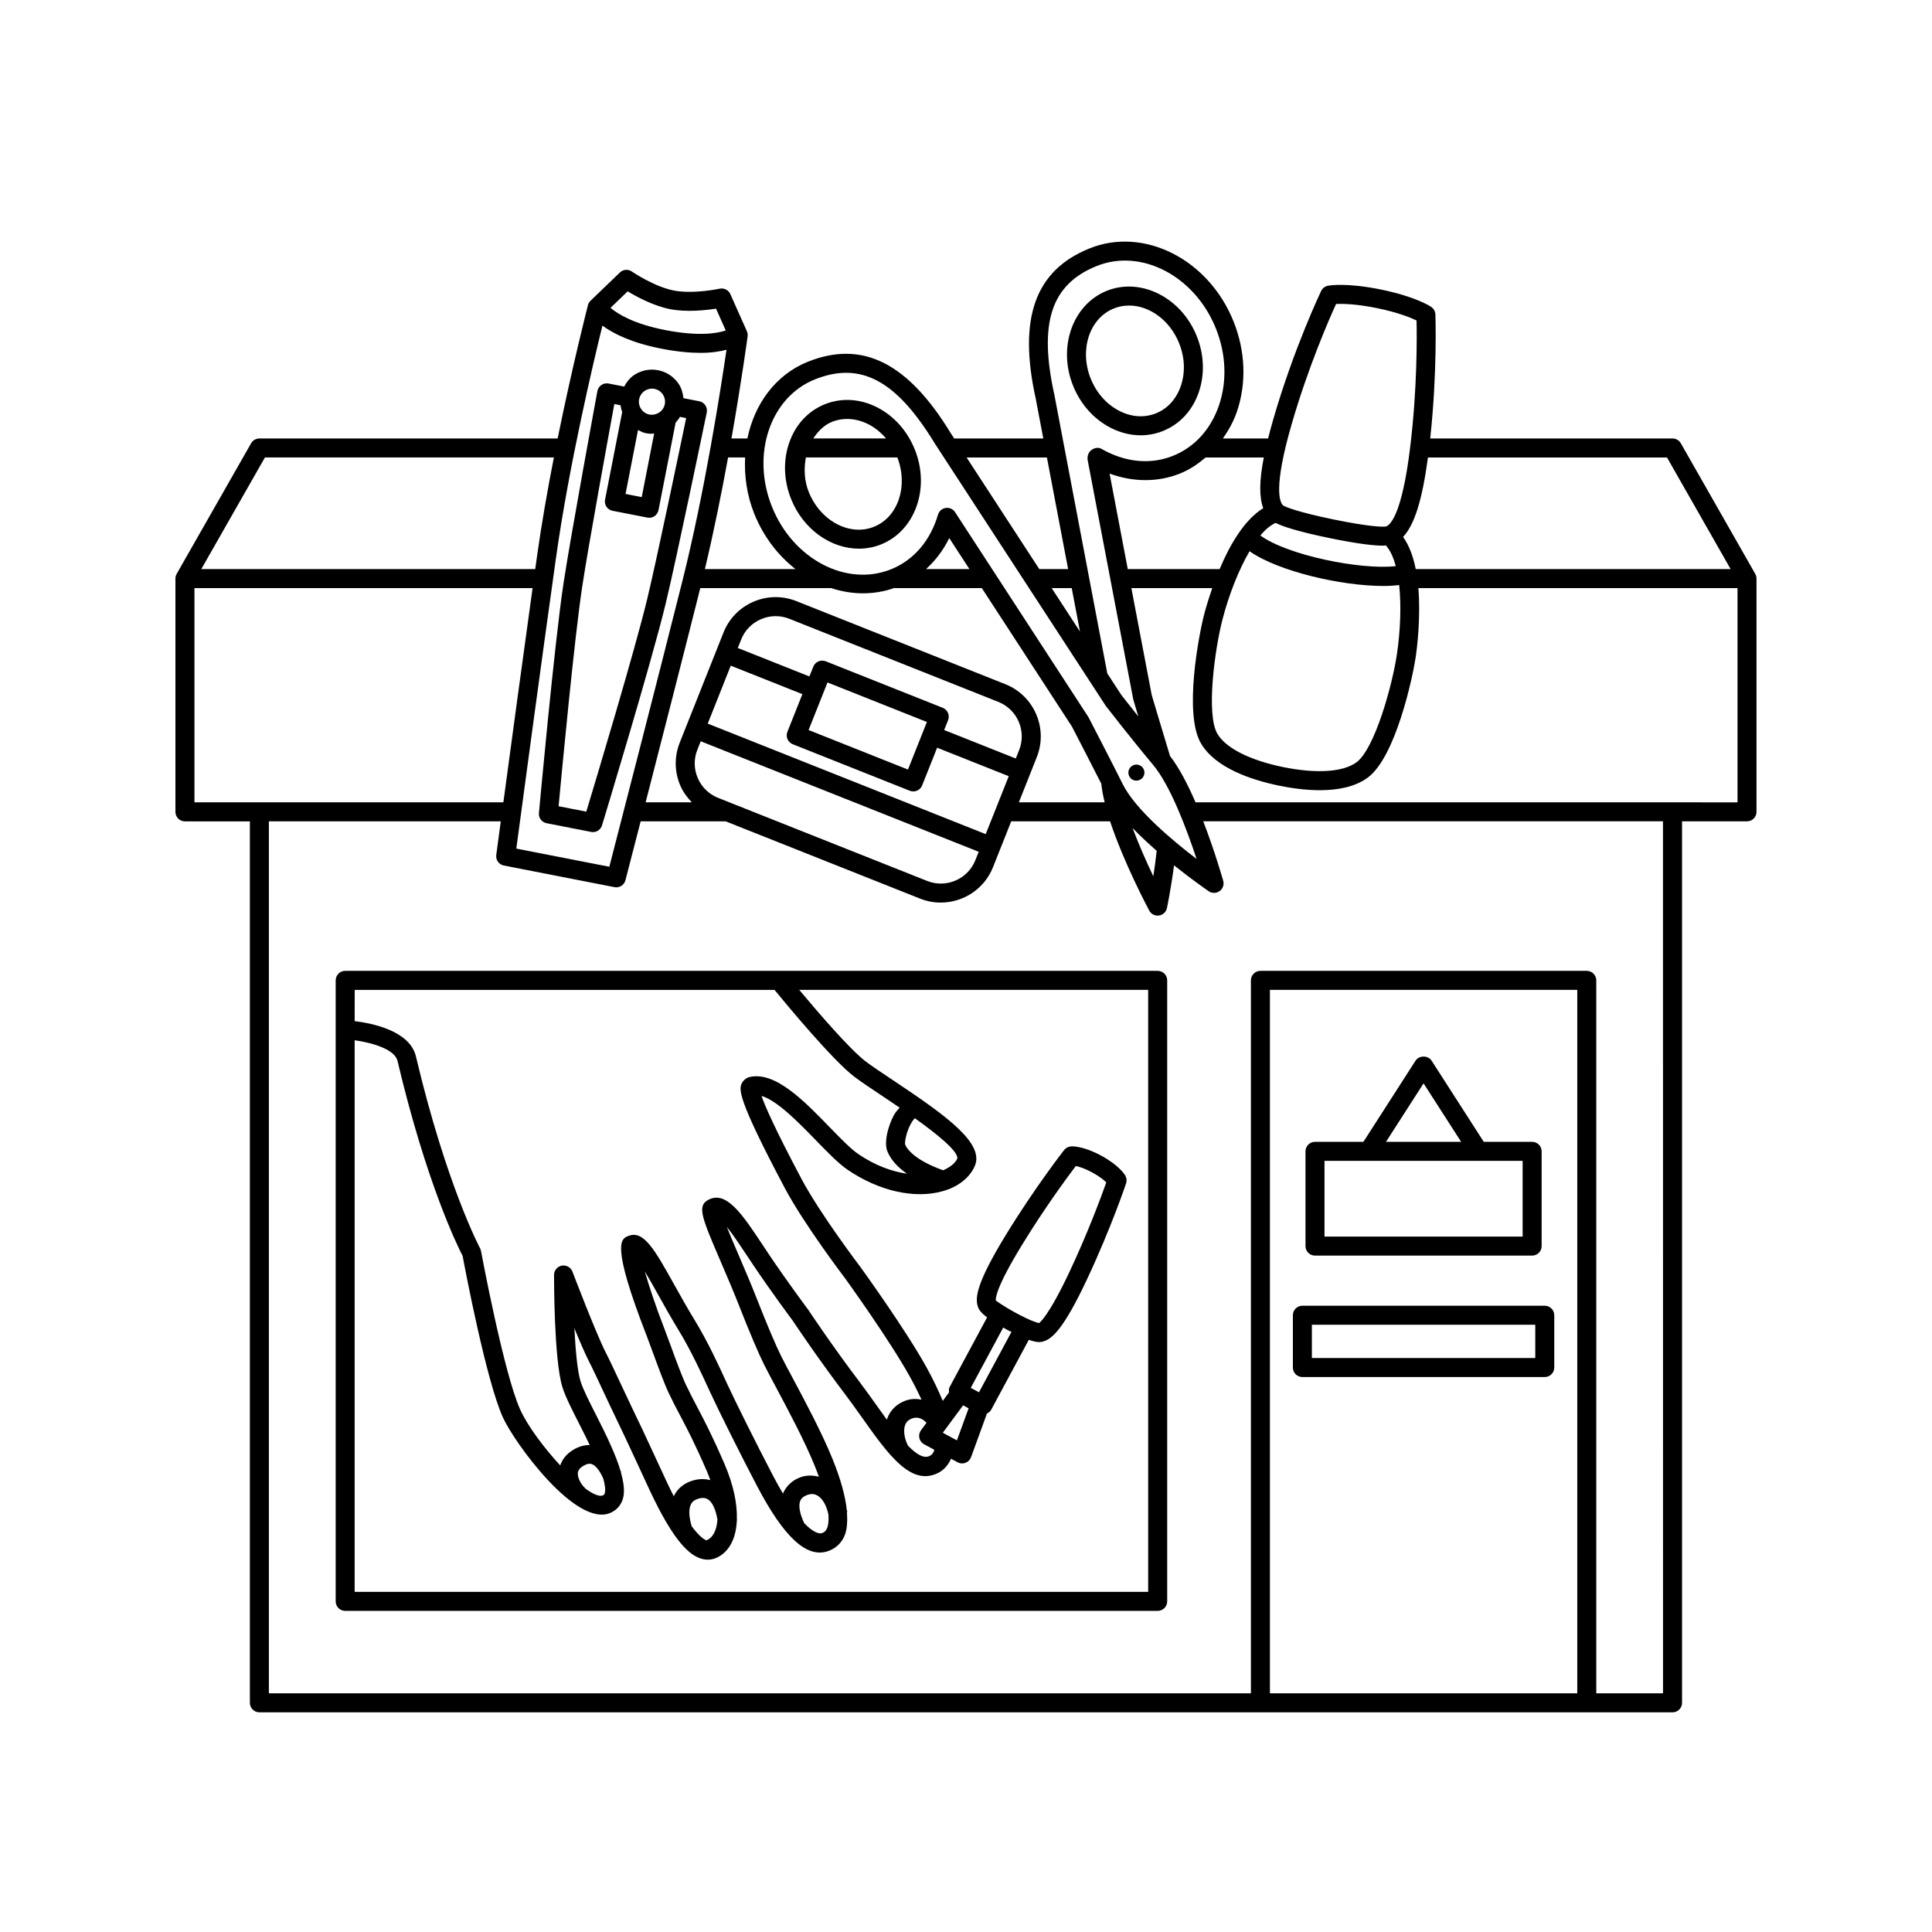 <?xml version="1.0" encoding="UTF-8"?>
<!-- Uploaded to: SVG Repo, www.svgrepo.com, Generator: SVG Repo Mixer Tools -->
<svg fill="#000000" width="800px" height="800px" version="1.1" viewBox="144 144 512 512" xmlns="http://www.w3.org/2000/svg">
 <path d="m450.8 401.29h-215.32c-1.391 0-2.519 1.125-2.519 2.519v164.57c0 1.391 1.125 2.519 2.519 2.519h215.32c1.391 0 2.519-1.125 2.519-2.519v-164.57c0-1.395-1.125-2.519-2.519-2.519zm-101.54 5.039c3.109 3.801 15.328 18.566 21.078 22.961 1.789 1.367 4.488 3.164 7.523 5.18 1.168 0.777 2.793 1.863 4.551 3.066-0.512 0.625-1.066 1.145-1.508 1.957-1.559 2.898-2.699 7.254-1.738 9.617 0.898 2.211 2.668 4.188 5.199 5.945-3.871-0.578-8.277-2.07-12.871-5.191-2.023-1.367-4.758-4.188-7.652-7.168-6.801-7.008-14.504-14.953-21.328-13.238-0.746 0.191-1.625 0.941-1.938 1.648-0.676 1.52-1.516 3.41 11.375 27.695 5.113 9.637 15.676 23.531 16.082 24.07 0.113 0.156 11.656 16.168 17.012 25.82 1.238 2.227 2.269 4.281 3.172 6.223-1.375-0.25-2.781-0.262-4.207 0.254-2.394 0.875-4.094 2.539-4.91 4.812-0.031 0.086-0.027 0.184-0.055 0.273-0.828-1.141-1.66-2.301-2.488-3.465-1.555-2.184-3.16-4.449-4.832-6.652-7.219-9.523-13.477-18.941-13.617-19.152-0.055-0.074-5.461-7.285-10.402-14.656l-1.57-2.367c-5.445-8.223-9.762-14.695-14.586-11.902-2.84 1.648-1.496 4.777 3.508 16.43 1.512 3.519 3.188 7.418 4.707 11.273 2.945 7.5 5.215 12.852 6.746 15.91 0.695 1.391 1.75 3.371 2.996 5.703 3.262 6.117 7.734 14.496 10.414 21.113 0.418 1.031 0.75 1.945 1.086 2.859-1.664-0.41-3.398-0.469-5.109 0.227-2.121 0.855-3.598 2.34-4.406 4.231-0.781-1.324-1.586-2.731-2.465-4.402-4.394-8.375-10.195-20.051-12.25-24.508l-0.469-1.02c-1.777-3.879-4.754-10.367-8.266-16.113-1.898-3.106-3.66-6.258-5.273-9.152-5.309-9.496-8.195-14.742-12.328-13.043-1.84 0.758-4.625 1.902 4.934 26.441 0.449 1.152 1.023 2.723 1.652 4.449 1.406 3.836 2.996 8.191 4.215 10.77 1.02 2.148 1.973 3.965 3.008 5.918 1.855 3.523 3.957 7.512 7.141 14.898 0.32 0.746 0.582 1.477 0.848 2.211-1.262-0.34-2.805-0.445-4.691 0.121-2.211 0.66-3.902 2.016-4.898 3.926-0.043 0.082-0.023 0.203-0.066 0.285-0.617-1.207-1.254-2.5-1.938-3.965l-3.312-7.144c-2.613-5.637-3.848-8.309-5.891-12.5-0.695-1.434-1.645-3.465-2.648-5.609-1.523-3.273-3.18-6.801-4.25-8.898-2.629-5.133-8.789-21.324-8.848-21.484-0.438-1.125-1.594-1.781-2.809-1.586-1.195 0.223-2.062 1.258-2.066 2.477 0 0.914-0.031 22.504 2.215 29.723 0.789 2.527 2.527 5.953 4.543 9.914 0.836 1.645 1.777 3.512 2.699 5.43-1.258-0.008-2.754 0.281-4.457 1.324-1.98 1.223-2.914 2.727-3.359 4.086-4.367-4.715-8.691-10.543-10.625-14.828-4.348-9.633-10.309-41.664-10.371-41.984-0.043-0.254-0.133-0.508-0.254-0.738-0.09-0.164-8.934-16.832-16.984-50.812-1.609-6.816-11.543-8.812-16.25-9.387l0.016-8.273zm44.688 47.812c-7.227-2.594-9.5-5.422-10.078-6.828-0.156-0.754 0.395-3.867 1.91-6.168 0.219-0.328 0.441-0.562 0.664-0.805 5.695 4.074 11.5 8.711 11.258 10.676-0.605 1.34-2.012 2.348-3.754 3.125zm19.371 37.852c-3.766-2.035-5.269-3.262-5.398-3.32-0.098-0.414-0.227-3.051 6.832-14.609 6.109-10.004 12.168-18.184 14.355-21.066 0.906 0.195 2.367 0.648 4.297 1.688 1.934 1.043 3.121 2.016 3.773 2.652-1.207 3.414-4.703 12.98-9.691 23.586-5.758 12.25-8.035 13.594-8.102 13.691-0.449-0.023-2.312-0.602-6.066-2.621zm-2.383 4.434c0.426 0.227 0.719 0.355 1.105 0.555l-8.598 15.988-2.18-1.172 8.602-15.98c0.355 0.207 0.668 0.395 1.07 0.609zm-26.273 30.738c-0.828-1.516-1.398-3.863-0.809-5.488 0.305-0.855 0.906-1.422 1.891-1.781 1.559-0.566 2.82 0.148 3.793 1.16l-1.465 1.977c-0.438 0.59-0.594 1.34-0.438 2.051 0.164 0.715 0.625 1.324 1.27 1.668l2.703 1.453c-0.305 1.156-0.93 1.469-1.238 1.625-1.547 0.793-3.523-0.441-5.707-2.664zm9.188-3.469 5.379-7.266 1.461 0.785-3.098 8.496zm-36.711 23.973c-1.129-2.305-1.582-4.523-1.102-5.828 0.168-0.453 0.531-1.113 1.75-1.605 1.023-0.418 1.938-0.398 2.801 0.078 1.41 0.785 2.504 2.719 2.965 5.156 0.117 1.859-0.121 3-0.418 3.633-0.297 0.633-0.707 1-1.383 1.215-0.391 0.117-1.895 0.188-4.613-2.648zm-29.828 0.812c-0.75-2.449-0.852-4.59-0.188-5.856 0.367-0.707 0.965-1.16 1.879-1.438 1.465-0.438 2.231-0.098 2.676 0.207 1.184 0.777 2.031 2.801 2.449 5.328-0.191 2.731-1.113 4.758-2.922 5.484-0.637-0.227-1.934-1.078-3.894-3.727zm-30.176-14.102c0.039-0.457 0.223-1.145 1.348-1.84 1.348-0.848 2.078-0.625 2.316-0.543 1.051 0.336 2.156 1.754 3.074 3.84 0.449 1.648 0.672 3.082 0.359 3.965-0.094 0.254-0.203 0.375-0.441 0.48-0.977 0.434-2.684-0.352-4.719-1.84l0.027-0.035c-1.031-0.902-2.078-2.703-1.965-4.027zm151.14 31.484h-210.29v-146.19c4.492 0.645 10.613 2.34 11.352 5.465 7.664 32.363 15.875 49.012 17.258 51.684 0.719 3.848 6.273 33.047 10.656 42.766 3.066 6.781 19.504 29.426 28.582 25.305 1.5-0.668 2.59-1.844 3.144-3.406 0.699-1.965 0.355-4.504-0.457-7.379l0.098-0.043c-0.051-0.125-0.129-0.18-0.184-0.301-1.195-4.035-3.438-8.828-6.356-14.559-1.832-3.598-3.562-6.996-4.223-9.121-0.848-2.727-1.348-8.379-1.637-14.074 1.426 3.477 2.856 6.801 3.848 8.738 1.059 2.066 2.676 5.523 4.172 8.738 1.02 2.176 1.977 4.231 2.688 5.684 2.023 4.164 3.254 6.812 5.844 12.414l3.316 7.152c6.699 14.426 10.867 17.305 13.418 18.219 0.695 0.25 1.398 0.375 2.082 0.375 0.836 0 1.652-0.188 2.422-0.551 3.324-1.598 5.066-5.172 5.266-9.895l0.043-0.004c-0.008-0.082-0.035-0.148-0.043-0.23 0.129-4.156-0.902-9.168-3.246-14.613-3.258-7.562-5.41-11.645-7.305-15.246-1-1.895-1.922-3.652-2.906-5.727-1.125-2.371-2.742-6.789-4.039-10.344-0.645-1.766-1.234-3.375-1.691-4.551-2.223-5.707-4.062-11.219-5.211-15.246 1.152 1.914 2.391 4.133 3.512 6.141 1.645 2.941 3.438 6.156 5.371 9.32 3.356 5.492 6.254 11.812 7.984 15.586l0.473 1.023c2.316 5.019 8.324 17.043 12.367 24.742 7.168 13.668 13.156 19.18 18.715 17.379 1.996-0.641 3.519-1.984 4.402-3.871 0.773-1.664 0.938-3.898 0.734-6.488l0.121-0.023c-0.035-0.195-0.109-0.359-0.148-0.551-0.379-3.644-1.574-8.086-3.801-13.59-2.785-6.867-7.324-15.379-10.648-21.594-1.215-2.281-2.254-4.223-2.934-5.586-1.461-2.926-3.672-8.145-6.566-15.504-1.535-3.902-3.234-7.852-4.762-11.414-1.039-2.414-2.203-5.133-3.094-7.371 1.738 2.168 3.777 5.254 5.344 7.617l1.59 2.387c5 7.465 10.461 14.754 10.465 14.754 0.062 0.094 6.402 9.637 13.723 19.293 1.637 2.164 3.219 4.383 4.738 6.527 6.953 9.785 12.945 18.27 20.164 14.641 1.234-0.617 2.57-1.805 3.402-3.758l1.754 0.945c0.367 0.195 0.777 0.301 1.191 0.301 0.305 0 0.605-0.055 0.895-0.168 0.684-0.254 1.219-0.801 1.473-1.492l4.211-11.562c0.461-0.223 0.875-0.547 1.137-1.031l9.957-18.504c1.32 0.465 2.164 0.598 2.742 0.598 0.441 0 0.734-0.074 0.965-0.137 2.348-0.609 5.387-3.031 11.699-16.461 6.348-13.484 10.336-25.344 10.375-25.461 0.23-0.688 0.148-1.453-0.223-2.078-0.266-0.453-1.82-2.809-6.402-5.285-4.566-2.465-7.434-2.488-7.941-2.434-0.727 0.035-1.402 0.383-1.855 0.961-0.074 0.098-7.777 9.941-15.547 22.668-7.734 12.668-8.09 16.535-7.312 18.828 0.18 0.531 0.473 1.359 2.445 2.856l-9.957 18.508c-0.227 0.426-0.172 0.91-0.137 1.379l-1.66 2.242c-1.156-2.758-2.531-5.699-4.371-9.016-5.504-9.91-16.855-25.652-17.379-26.371-0.109-0.145-10.754-14.148-15.68-23.43-7.125-13.426-9.691-19.375-10.598-21.992 4.117 1.141 9.969 7.168 14.426 11.758 3.078 3.172 5.988 6.168 8.438 7.832 8.316 5.644 17.727 7.738 25.16 5.644 4.059-1.145 7.059-3.488 8.461-6.59 2.711-6.016-7.262-13.25-21.645-22.82-2.926-1.945-5.523-3.672-7.254-4.988-4.246-3.242-12.832-13.258-17.59-18.957h92.469zm-76.652-276.46c1.988 0 3.977-0.363 5.891-1.137 9.031-3.637 13.031-14.922 8.914-25.156-1.969-4.894-5.492-8.848-9.914-11.125-4.543-2.336-9.484-2.633-13.934-0.852-4.441 1.785-7.805 5.434-9.461 10.27-1.617 4.703-1.422 9.992 0.547 14.887 3.246 8.066 10.578 13.113 17.957 13.113zm4.008-5.812c-6.434 2.613-14.211-1.52-17.293-9.18-1.223-3.035-1.32-6.188-0.77-9.18h24.238c2.926 7.59 0.215 15.789-6.176 18.359zm-11.172-27.781c3.059-1.234 6.535-0.992 9.746 0.66 1.754 0.902 3.289 2.188 4.602 3.723h-19.273c1.277-1.922 2.844-3.547 4.926-4.383zm73.836 1.543c2.594 1.332 5.312 2.004 8 2.004 2.023 0 4.023-0.383 5.934-1.152 4.441-1.785 7.805-5.434 9.461-10.262 1.617-4.707 1.422-9.992-0.547-14.887-4.121-10.242-14.844-15.609-23.848-11.98-9.031 3.637-13.031 14.922-8.914 25.156 1.969 4.894 5.488 8.844 9.914 11.121zm0.879-31.605c1.309-0.527 2.676-0.777 4.039-0.777 5.371 0 10.801 3.856 13.254 9.965 1.52 3.773 1.684 7.809 0.457 11.371-1.18 3.43-3.512 5.996-6.578 7.227-3.066 1.238-6.523 1.004-9.746-0.66-3.352-1.723-6.027-4.746-7.547-8.52-3.078-7.656-0.332-16.008 6.121-18.605zm4.016 122.2c0.445-1.09 1.688-1.609 2.773-1.164 1.09 0.445 1.609 1.688 1.164 2.773-0.445 1.09-1.688 1.609-2.773 1.164-1.086-0.441-1.609-1.684-1.164-2.773zm45.953 160.98h64.234c1.391 0 2.519-1.125 2.519-2.519v-13.855c0-1.391-1.125-2.519-2.519-2.519h-64.234c-1.391 0-2.519 1.125-2.519 2.519v13.855c0 1.395 1.125 2.519 2.519 2.519zm2.519-13.855h59.199v8.816h-59.199zm0.824-18.324h57.543c1.391 0 2.519-1.125 2.519-2.519v-25.113c0-1.391-1.125-2.519-2.519-2.519h-12.82l-13.828-21.516c-0.934-1.438-3.316-1.438-4.242 0l-13.824 21.516h-12.828c-1.391 0-2.519 1.125-2.519 2.519v25.113c0.004 1.391 1.129 2.519 2.519 2.519zm28.773-45.645 9.957 15.492h-19.91zm-26.254 20.531h52.508v20.074h-52.508zm-206.16-89.477 11.805 2.309c0.164 0.035 0.324 0.051 0.48 0.051 1.094 0 2.082-0.707 2.41-1.785 0.129-0.43 13.145-43.23 16.91-58.926 2.981-12.422 10.766-50.105 10.844-50.484 0.137-0.66 0.004-1.348-0.367-1.91-0.367-0.555-0.949-0.945-1.613-1.074l-4.195-0.82c-0.148-1.348-0.508-2.656-1.285-3.812-1.27-1.883-3.195-3.16-5.426-3.594-2.211-0.43-4.492 0.023-6.375 1.289-1.156 0.773-1.98 1.852-2.625 3.043l-4.137-0.809c-0.664-0.129-1.348 0.016-1.898 0.395-0.555 0.379-0.941 0.965-1.062 1.625-0.07 0.379-7.047 38.219-8.965 50.859-2.426 15.957-6.484 60.508-6.523 60.953-0.121 1.281 0.754 2.445 2.023 2.691zm24.238-104.21c0.664 0.332 1.305 0.707 2.066 0.855 0.547 0.102 1.086 0.152 1.625 0.152 0.203 0 0.391-0.09 0.59-0.105l-3.301 16.887-4.289-0.836zm3.691-10.957c0.223 0 0.441 0.023 0.668 0.062 1.875 0.367 3.102 2.188 2.734 4.062-0.367 1.875-2.18 3.051-4.062 2.742-1.875-0.367-3.102-2.195-2.742-4.07 0.328-1.645 1.777-2.797 3.402-2.797zm-18.453 52.281c1.617-10.672 6.887-39.516 8.48-48.195l1.648 0.32c0.074 0.633 0.223 1.215 0.434 1.805l-4.535 23.207c-0.273 1.363 0.617 2.688 1.984 2.953l9.234 1.805c0.156 0.035 0.32 0.051 0.48 0.051 0.496 0 0.988-0.148 1.406-0.43 0.551-0.375 0.934-0.953 1.062-1.609l4.531-23.176c0.426-0.48 0.832-0.957 1.145-1.531l1.648 0.324c-1.797 8.645-7.777 37.352-10.297 47.844-3.242 13.516-13.465 47.523-16.172 56.457l-7.336-1.438c0.867-9.297 4.199-44.645 6.285-58.387zm310.84-3.184-19.73-34.617c-0.445-0.781-1.281-1.27-2.188-1.27h-64.223c1.938-17.941 1.375-32.727 1.371-32.887-0.035-0.793-0.441-1.523-1.102-1.973-0.402-0.277-4.203-2.742-13.324-4.613-9.113-1.855-13.57-1.094-14.062-1-0.777 0.152-1.441 0.664-1.785 1.379-0.07 0.152-7.254 15.199-12.695 34.035-0.516 1.789-0.965 3.465-1.367 5.059h-11.977c1.484-2.141 2.797-4.441 3.699-7.066 2.602-7.57 2.281-16.094-0.895-23.996-6.621-16.449-23.723-25.105-38.125-19.316-14.469 5.82-18.996 18.508-14.27 39.867l1.996 10.512h-23.609l-0.895-1.371c-11.414-18.742-23.473-24.758-37.938-18.945-8.512 3.426-14.105 11.184-15.977 20.32h-4.219c2.699-15.359 4.254-26.859 4.277-27.059 0.062-0.461-0.004-0.934-0.191-1.359l-4.383-9.844c-0.48-1.094-1.652-1.676-2.844-1.438-0.07 0.016-6.965 1.492-12.172 0.48v-0.004c-5.199-1.012-11.031-4.988-11.09-5.027-0.984-0.684-2.32-0.574-3.172 0.262l-7.766 7.469c-0.336 0.324-0.574 0.734-0.695 1.188-0.059 0.23-4.078 15.879-8.027 35.328h-79.047c-0.906 0-1.742 0.488-2.188 1.27l-19.73 34.617c-0.215 0.383-0.328 0.812-0.328 1.25v61.816c0 1.391 1.125 2.519 2.519 2.519h17.211v233.59c0 1.391 1.125 2.519 2.519 2.519h374.5c1.391 0 2.519-1.125 2.519-2.519v-233.6h17.211c1.391 0 2.519-1.125 2.519-2.519v-61.816c-0.004-0.434-0.117-0.863-0.332-1.246zm-6.527-1.27h-83.453c-0.641-3.266-1.707-6.215-3.352-8.535 3.027-3.195 5.09-9.855 6.59-21.043h63.355zm-88.457 22.68c-1.254 8.34-5.902 25.008-10.707 28.527-3.539 2.598-10.621 3.055-19.457 1.254-8.816-1.816-15.16-5.027-17.391-8.812-3.027-5.117-0.742-22.273 1.383-30.441 1.625-6.227 4.176-12.883 7.141-17.945 7.617 5.352 24.344 9.207 35.449 9.207 1.535 0 2.922-0.09 4.199-0.246 0.598 5.664 0.293 12.414-0.617 18.457zm-32.137-34.926c1.762 0.887 5.543 2.223 14.41 4.047 7.711 1.574 11.77 1.984 13.992 1.984 0.379 0 0.539-0.043 0.82-0.062 1.152 1.277 2.016 3.156 2.625 5.488-9.18 1.062-28.695-2.859-35.879-8.121 1.312-1.574 2.66-2.695 4.031-3.336zm4.223-26.031c4.418-15.293 9.996-28.02 11.805-31.977 1.73-0.09 5.328-0.039 10.883 1.102 5.57 1.141 8.895 2.516 10.445 3.266 0.098 4.356 0.215 18.25-1.742 34.047-2.129 17.145-5.137 20.074-6.281 20.52-0.777 0.211-4.629 0.074-13.902-1.824-9.301-1.91-12.898-3.32-13.465-3.758-0.918-0.895-2.531-4.766 2.258-21.375zm-7.496 22.137c-5.055 3.098-8.918 9.844-11.555 16.141h-24.344l-4.816-25.309c6.25 2.293 12.852 2.328 18.707-0.035 2.512-1.012 4.715-2.519 6.746-4.234h15.414c-1.215 6.184-1.238 10.496-0.152 13.438zm-44.129-64.18c11.824-4.762 25.992 2.652 31.57 16.52 2.727 6.781 3.016 14.051 0.809 20.48-2.164 6.297-6.477 11.02-12.145 13.297-5.977 2.402-12.715 1.746-18.965-1.836-0.859-0.492-1.879-0.27-2.68 0.309-0.801 0.57-1.16 1.727-0.98 2.695l12.078 63.402s0.566 1.91 1.34 4.519c-2.578-3.242-4.492-5.707-4.5-5.707v0.004l-3.723-5.715-14.016-73.793c-4.227-19.09-0.875-29.312 11.211-34.176zm-4.434 96.871-7.5-11.512h5.312zm-8.762-46.129 5.617 29.578h-7.637l-19.266-29.578zm-61.52-20.684c12.121-4.856 21.59 0.195 31.797 16.953l45.348 69.602s7.074 9.117 12.508 15.578c4.606 5.477 8.992 17.27 11.527 24.934-6.488-4.953-16.301-13.176-19.605-19.887-2.262-4.582-9.008-17.605-9.008-17.605-0.039-0.074-0.082-0.145-0.129-0.211l-35.266-54.199c-0.469-0.715-1.266-1.137-2.106-1.137-0.121 0-0.246 0.012-0.367 0.031-0.973 0.145-1.77 0.836-2.047 1.781-2.031 6.918-6.441 12.055-12.414 14.461-11.816 4.773-25.992-2.652-31.57-16.52-5.582-13.867-0.496-29.02 11.332-33.781zm-25.613 110.89c-2.441-0.969-4.356-2.828-5.398-5.246-1.039-2.41-1.078-5.082-0.102-7.523l0.887-2.231 73.668 29.285-0.887 2.234c-1.996 5.031-7.734 7.5-12.766 5.5zm70.914 9.605-73.668-29.285 6.102-15.355 18.98 7.543-3.973 9.996c-0.512 1.293 0.117 2.754 1.41 3.273l31.027 12.336c0.301 0.117 0.613 0.176 0.93 0.176 0.34 0 0.68-0.07 1-0.207 0.609-0.266 1.098-0.762 1.344-1.383l3.973-9.992 18.98 7.547zm8.855-22.273-0.887 2.234-18.98-7.547 1.039-2.613c0.512-1.293-0.117-2.754-1.41-3.273l-31.027-12.336c-0.621-0.242-1.312-0.23-1.93 0.031-0.609 0.266-1.098 0.762-1.344 1.383l-1.039 2.609-18.98-7.543 0.891-2.234c0.969-2.441 2.828-4.356 5.246-5.391 1.25-0.543 2.566-0.812 3.887-0.812 1.23 0 2.461 0.234 3.637 0.703l55.398 22.023c5.031 2 7.5 7.734 5.5 12.766zm-50.785-17.918 26.34 10.477-5.012 12.605-26.34-10.477zm55.469 19.777c3.027-7.617-0.707-16.277-8.324-19.312l-55.398-22.023c-3.684-1.457-7.719-1.41-11.379 0.164-3.644 1.574-6.465 4.473-7.93 8.164l-11.602 29.191c-1.465 3.691-1.41 7.731 0.164 11.379 0.73 1.688 1.801 3.144 3.043 4.43h-12.242c4.199-16.312 10.055-39.152 14.484-56.777h34.68c5.496 1.809 11.332 1.906 16.848-0.066v0.066h23.086l23.887 36.707c0.562 1.082 5.125 9.898 7.766 15.117 0.168 1.547 0.465 3.195 0.902 4.949h-22.742zm-29.355-49.824c2.488-2.269 4.598-5.023 6.152-8.215l5.348 8.215zm61.125 74.66c-0.27 2.422-0.578 4.75-0.887 6.762-1.711-3.582-3.781-8.191-5.508-12.805 2.023 2.113 4.203 4.133 6.394 6.043zm-109.07-104.24c-0.238 4.894 0.445 9.996 2.449 14.977 2.43 6.035 6.289 10.992 10.891 14.602h-24c2.367-9.934 4.441-20.266 6.144-29.578zm-31.125-44.02c2.387 1.441 6.863 3.856 11.23 4.715 4.379 0.852 9.441 0.301 12.184-0.133l2.582 5.789c-2.316 0.766-7.191 1.613-16.051-0.113-8.406-1.648-12.586-4.277-14.488-5.887zm-6.691 9.082c2.812 2.062 7.594 4.535 15.668 6.117 4.113 0.801 7.539 1.102 10.355 1.102 2.988 0 5.109-0.375 6.859-0.82-1.508 10.312-5.769 37.723-11.719 61.402-6.695 26.66-16.797 65.797-19.336 75.605l-24.648-4.816c1.348-10.047 6.723-50.105 10.555-77.324 3.406-24.152 9.773-51.129 12.266-61.266zm-89.441 34.938h76.574c-1.629 8.34-3.191 17.152-4.387 25.637-0.18 1.273-0.367 2.613-0.551 3.941h-88.496zm-18.676 34.617h89.609c-2.703 19.43-5.809 42.391-7.742 56.777h-81.867zm366.46 292.89h-81.449v-186.41h81.449zm22.727 0h-17.688v-188.93c0-1.391-1.125-2.519-2.519-2.519h-86.488c-1.391 0-2.519 1.125-2.519 2.519v188.93h-260.25v-231.08h61.457c-0.738 5.504-1.195 8.91-1.195 8.91-0.176 1.324 0.703 2.555 2.012 2.805l29.305 5.727c0.164 0.035 0.324 0.051 0.48 0.051 1.125 0 2.144-0.758 2.441-1.891 0 0 1.617-6.242 4.027-15.602h22.52l51.539 20.488c1.797 0.715 3.644 1.047 5.473 1.047 5.914 0 11.523-3.551 13.84-9.371l4.832-12.164h26.199c3.668 11.07 10.02 22.988 10.379 23.66 0.441 0.828 1.301 1.328 2.219 1.328 0.117 0 0.234-0.012 0.355-0.023 1.047-0.148 1.891-0.934 2.109-1.969 0.051-0.242 1.055-5.004 1.887-11.328 4.844 3.867 8.824 6.613 9.195 6.863 0.43 0.289 0.922 0.434 1.41 0.434 0.516 0 1.035-0.156 1.473-0.477 0.855-0.613 1.238-1.703 0.953-2.723-0.152-0.543-2.219-7.789-5.293-15.77h121.84zm-123.89-236.11c-2.031-4.703-4.348-9.164-6.801-12.336l0.02-0.008c-1.816-5.918-4.82-16.102-4.832-16.102l-5.391-28.328h21.438c-1.082 3.109-1.82 5.695-2.133 6.902-1.367 5.234-5.504 26.391-0.852 34.27 3.848 6.516 13.387 9.676 20.719 11.188 3.258 0.664 7.039 1.199 10.781 1.199 4.68 0 9.277-0.84 12.676-3.324 7.391-5.422 11.902-26.496 12.703-31.844 0.375-2.473 1.363-10.484 0.727-18.391h84.574v56.777z"/>
</svg>